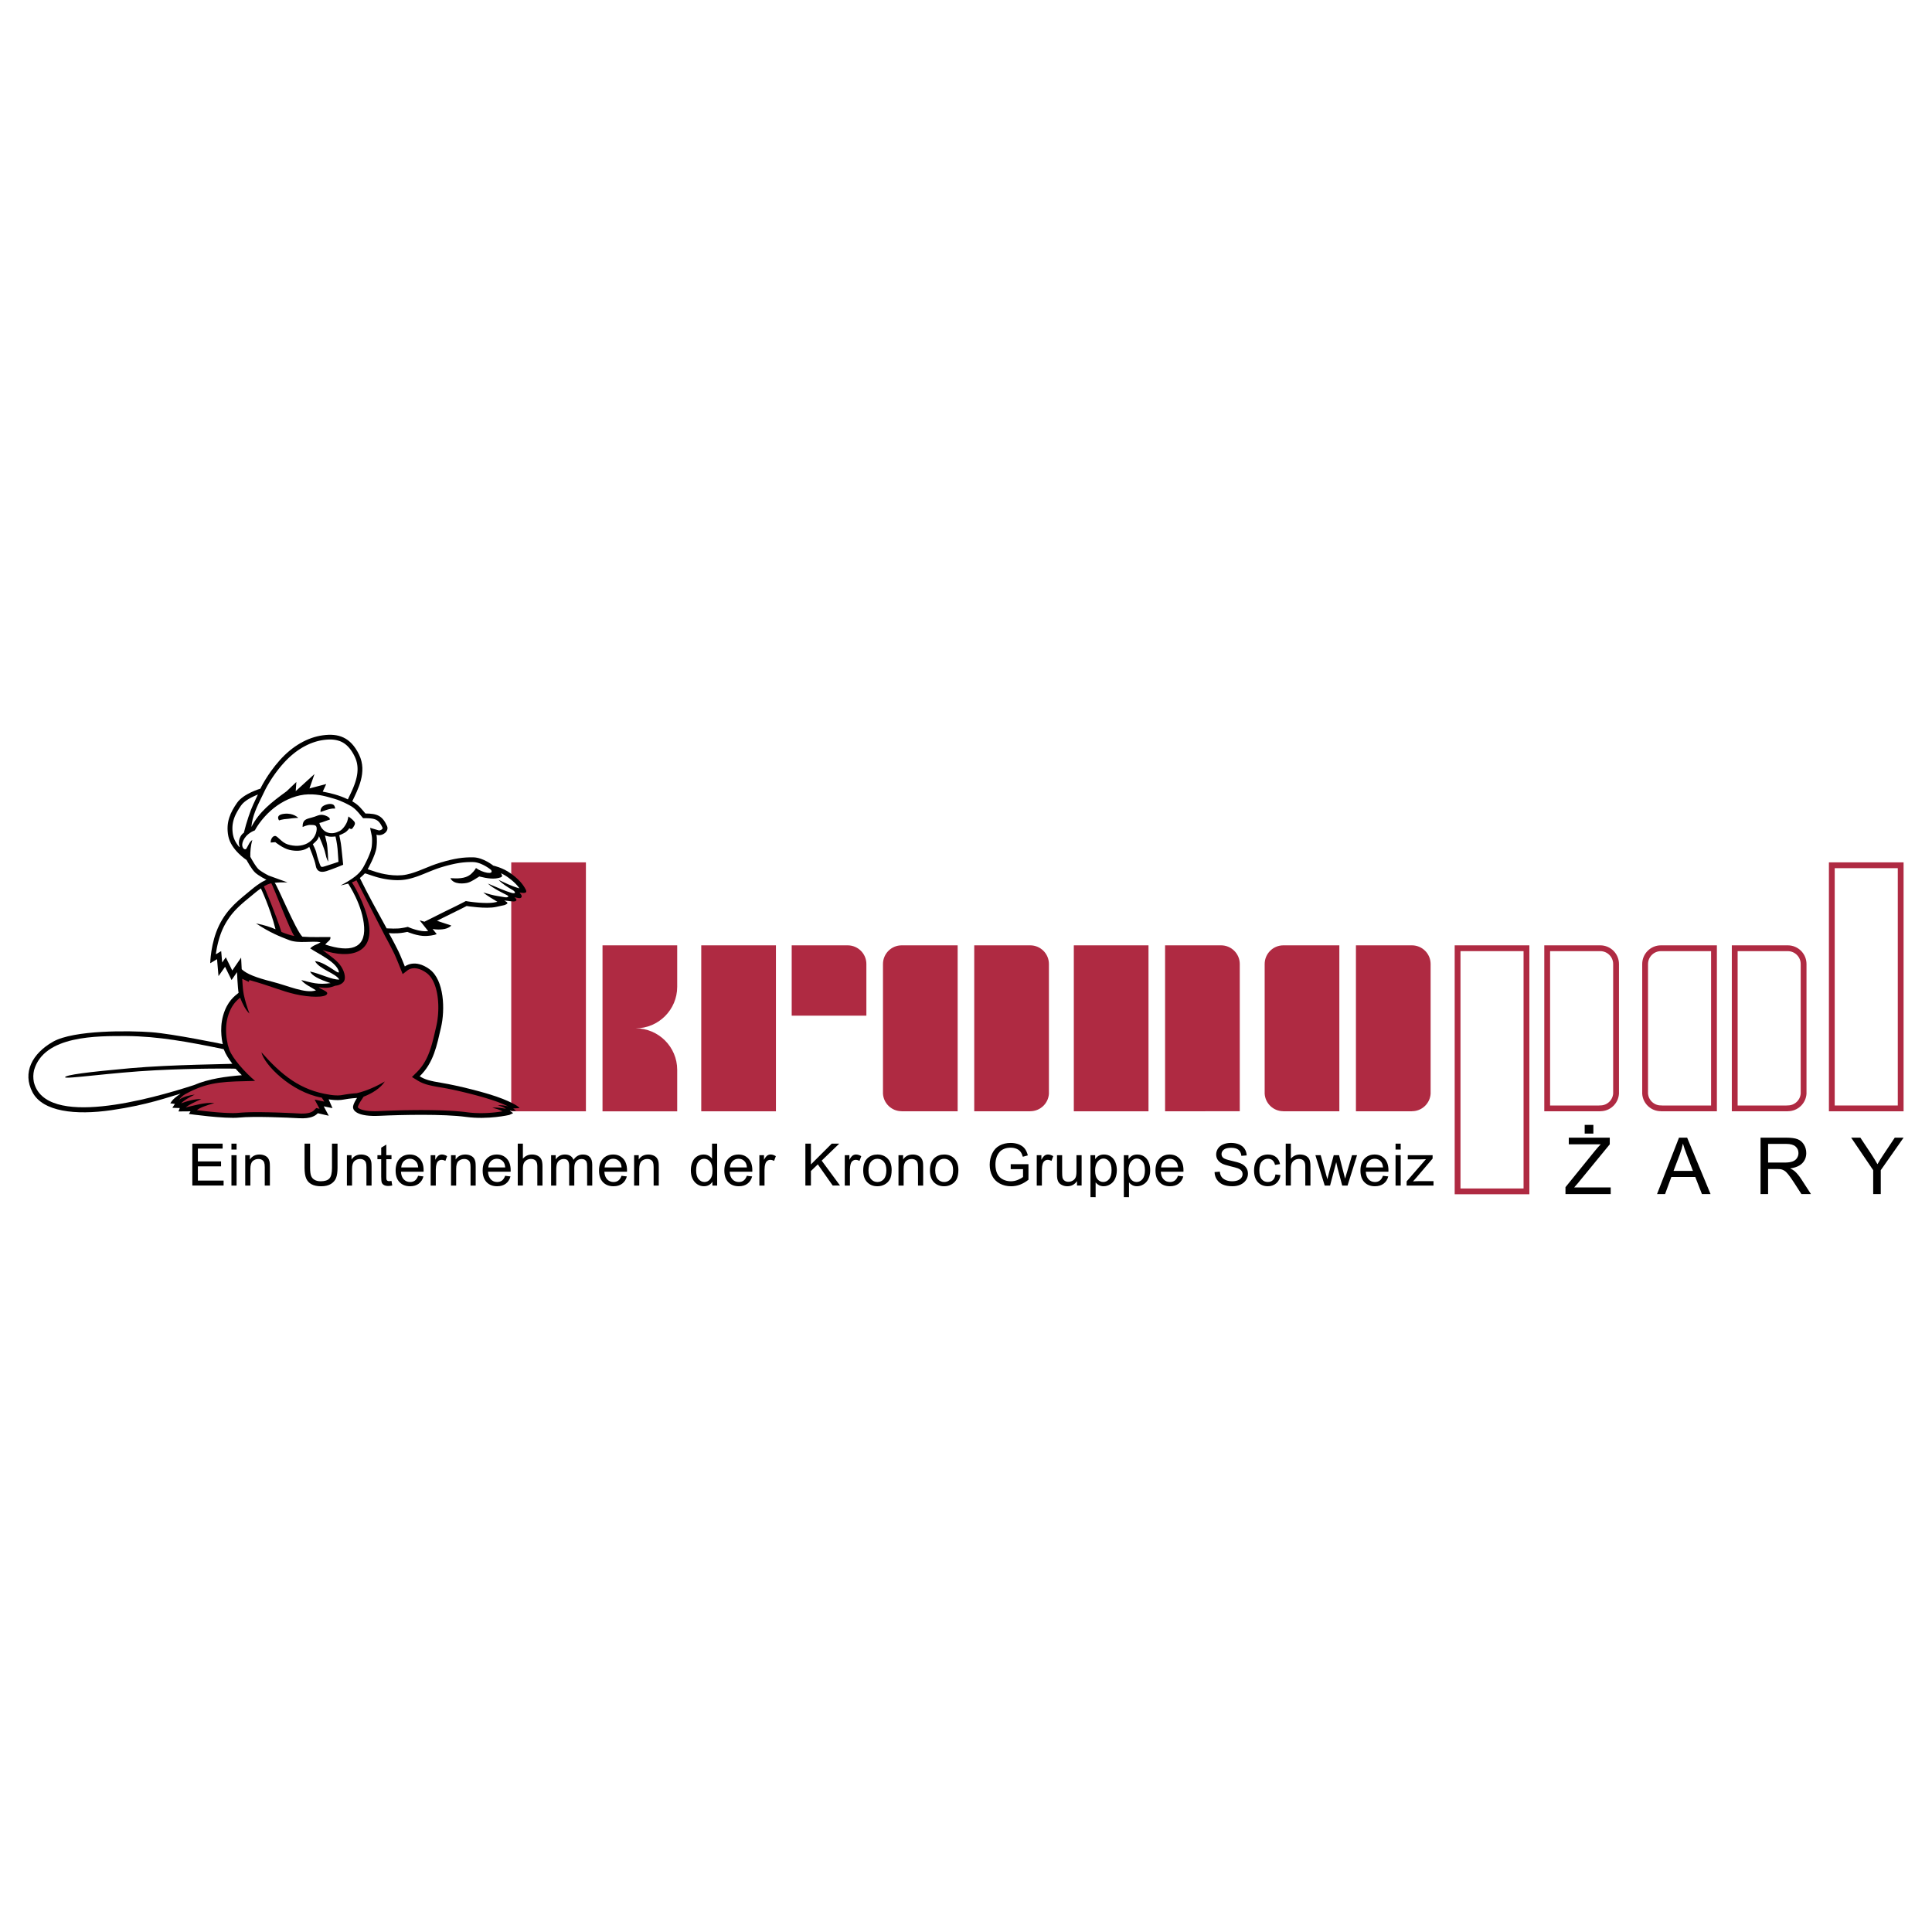 <?xml version="1.0" encoding="utf-8"?>
<!-- Generator: Adobe Illustrator 13.0.0, SVG Export Plug-In . SVG Version: 6.00 Build 14948)  -->
<!DOCTYPE svg PUBLIC "-//W3C//DTD SVG 1.0//EN" "http://www.w3.org/TR/2001/REC-SVG-20010904/DTD/svg10.dtd">
<svg version="1.0" id="Layer_1" xmlns="http://www.w3.org/2000/svg" xmlns:xlink="http://www.w3.org/1999/xlink" x="0px" y="0px"
	 width="192.756px" height="192.756px" viewBox="0 0 192.756 192.756" enable-background="new 0 0 192.756 192.756"
	 xml:space="preserve">
<g>
	<polygon fill-rule="evenodd" clip-rule="evenodd" fill="#FFFFFF" points="0,0 192.756,0 192.756,192.756 0,192.756 0,0 	"/>
	<path fill-rule="evenodd" clip-rule="evenodd" d="M19.189,118.283v-4.182h3.023v0.494h-2.47v1.279h2.313v0.492h-2.313v1.422h2.567
		v0.494H19.189L19.189,118.283z M23.091,114.691v-0.59h0.513v0.59H23.091L23.091,114.691z M23.091,118.283v-3.029h0.513v3.029
		H23.091L23.091,118.283z M24.467,118.283v-3.029h0.462v0.43c0.223-0.332,0.544-0.498,0.963-0.498c0.183,0,0.351,0.033,0.504,0.098
		c0.153,0.066,0.267,0.152,0.344,0.26c0.076,0.105,0.128,0.232,0.16,0.379c0.018,0.096,0.028,0.262,0.028,0.5v1.861h-0.513v-1.842
		c0-0.211-0.021-0.365-0.061-0.471c-0.04-0.104-0.11-0.186-0.212-0.248c-0.102-0.061-0.221-0.092-0.358-0.092
		c-0.218,0-0.407,0.068-0.565,0.207s-0.239,0.402-0.239,0.791v1.654H24.467L24.467,118.283z M33.122,114.102h0.553v2.416
		c0,0.42-0.048,0.754-0.143,1.002c-0.095,0.246-0.267,0.447-0.515,0.602c-0.248,0.154-0.574,0.232-0.977,0.232
		c-0.392,0-0.712-0.066-0.961-0.201s-0.427-0.33-0.533-0.586c-0.106-0.256-0.16-0.605-0.16-1.049v-2.416h0.553v2.412
		c0,0.363,0.034,0.631,0.101,0.805c0.067,0.172,0.184,0.305,0.349,0.396c0.165,0.094,0.365,0.141,0.603,0.141
		c0.408,0,0.698-0.092,0.871-0.277c0.173-0.184,0.26-0.539,0.26-1.064V114.102L33.122,114.102z M34.611,118.283v-3.029h0.461v0.43
		c0.223-0.332,0.544-0.498,0.964-0.498c0.183,0,0.35,0.033,0.504,0.098c0.153,0.066,0.267,0.152,0.344,0.26
		c0.076,0.105,0.128,0.232,0.16,0.379c0.019,0.096,0.028,0.262,0.028,0.5v1.861h-0.513v-1.842c0-0.211-0.021-0.365-0.061-0.471
		c-0.04-0.104-0.11-0.186-0.212-0.248c-0.101-0.061-0.221-0.092-0.358-0.092c-0.218,0-0.407,0.068-0.565,0.207
		s-0.239,0.402-0.239,0.791v1.654H34.611L34.611,118.283z M39.06,117.824l0.074,0.453c-0.144,0.029-0.273,0.047-0.388,0.047
		c-0.187,0-0.331-0.031-0.434-0.09c-0.103-0.059-0.175-0.137-0.217-0.232s-0.062-0.299-0.062-0.605v-1.744h-0.376v-0.398h0.376
		v-0.75l0.51-0.309v1.059h0.517v0.398h-0.517v1.771c0,0.148,0.009,0.242,0.027,0.283c0.018,0.041,0.047,0.074,0.088,0.1
		s0.1,0.037,0.175,0.037C38.892,117.844,38.966,117.838,39.06,117.824L39.06,117.824z M41.717,117.309l0.53,0.064
		c-0.083,0.311-0.238,0.551-0.464,0.721c-0.227,0.172-0.515,0.258-0.868,0.258c-0.443,0-0.794-0.137-1.053-0.408
		c-0.26-0.273-0.39-0.656-0.39-1.15c0-0.508,0.132-0.904,0.394-1.186c0.263-0.281,0.603-0.422,1.021-0.422
		c0.405,0,0.736,0.139,0.993,0.414c0.256,0.275,0.384,0.664,0.384,1.162c0,0.031-0.001,0.078-0.003,0.139h-2.258
		c0.02,0.332,0.113,0.586,0.282,0.764c0.169,0.176,0.38,0.266,0.633,0.266c0.188,0,0.349-0.051,0.482-0.148
		C41.534,117.682,41.639,117.523,41.717,117.309L41.717,117.309z M40.031,116.477h1.691c-0.022-0.254-0.087-0.445-0.194-0.572
		c-0.164-0.197-0.375-0.297-0.636-0.297c-0.236,0-0.434,0.08-0.595,0.238C40.138,116.002,40.049,116.213,40.031,116.477
		L40.031,116.477z M42.967,118.283v-3.029h0.461v0.459c0.118-0.215,0.227-0.355,0.327-0.426c0.1-0.066,0.209-0.102,0.329-0.102
		c0.173,0,0.348,0.057,0.527,0.166l-0.178,0.475c-0.125-0.072-0.251-0.109-0.375-0.109c-0.112,0-0.212,0.033-0.302,0.102
		c-0.089,0.066-0.153,0.16-0.19,0.281c-0.058,0.182-0.086,0.381-0.086,0.598v1.586H42.967L42.967,118.283z M44.999,118.283v-3.029
		h0.461v0.43c0.223-0.332,0.544-0.498,0.964-0.498c0.183,0,0.35,0.033,0.504,0.098c0.152,0.066,0.267,0.152,0.343,0.26
		c0.076,0.105,0.128,0.232,0.16,0.379c0.019,0.096,0.028,0.262,0.028,0.5v1.861h-0.513v-1.842c0-0.211-0.021-0.365-0.06-0.471
		c-0.04-0.104-0.11-0.186-0.212-0.248c-0.101-0.061-0.221-0.092-0.358-0.092c-0.219,0-0.407,0.068-0.566,0.207
		s-0.238,0.402-0.238,0.791v1.654H44.999L44.999,118.283z M50.4,117.309l0.531,0.064c-0.084,0.311-0.239,0.551-0.464,0.721
		c-0.227,0.172-0.515,0.258-0.867,0.258c-0.443,0-0.794-0.137-1.054-0.408c-0.26-0.273-0.389-0.656-0.389-1.15
		c0-0.508,0.131-0.904,0.394-1.186c0.263-0.281,0.602-0.422,1.021-0.422c0.405,0,0.736,0.139,0.993,0.414
		c0.256,0.275,0.385,0.664,0.385,1.162c0,0.031-0.001,0.078-0.003,0.139h-2.258c0.02,0.332,0.113,0.586,0.282,0.764
		c0.169,0.176,0.379,0.266,0.632,0.266c0.188,0,0.349-0.051,0.482-0.148C50.217,117.682,50.322,117.523,50.4,117.309L50.4,117.309z
		 M48.715,116.477h1.691c-0.022-0.254-0.088-0.445-0.194-0.572c-0.163-0.197-0.375-0.297-0.635-0.297
		c-0.237,0-0.434,0.08-0.595,0.238C48.821,116.002,48.732,116.213,48.715,116.477L48.715,116.477z M51.656,118.283v-4.182h0.513v1.5
		c0.24-0.277,0.542-0.416,0.908-0.416c0.224,0,0.418,0.045,0.584,0.133s0.284,0.211,0.355,0.367
		c0.071,0.154,0.107,0.381,0.107,0.678v1.92H53.61v-1.92c0-0.256-0.055-0.443-0.167-0.561c-0.112-0.117-0.269-0.176-0.472-0.176
		c-0.153,0-0.296,0.041-0.43,0.119c-0.133,0.08-0.229,0.186-0.286,0.32s-0.086,0.322-0.086,0.561v1.656H51.656L51.656,118.283z
		 M54.985,118.283v-3.029h0.458v0.426c0.095-0.148,0.222-0.268,0.38-0.359c0.157-0.09,0.338-0.135,0.539-0.135
		c0.224,0,0.408,0.047,0.552,0.141c0.143,0.092,0.244,0.223,0.303,0.391c0.24-0.354,0.551-0.531,0.936-0.531
		c0.301,0,0.532,0.082,0.693,0.25c0.161,0.166,0.242,0.422,0.242,0.768v2.08h-0.51v-1.908c0-0.205-0.017-0.354-0.05-0.443
		c-0.033-0.092-0.094-0.162-0.181-0.219c-0.087-0.055-0.191-0.082-0.309-0.082c-0.213,0-0.391,0.07-0.53,0.213
		c-0.141,0.141-0.211,0.367-0.211,0.68v1.76h-0.513v-1.969c0-0.227-0.042-0.398-0.125-0.512c-0.084-0.115-0.221-0.172-0.411-0.172
		c-0.145,0-0.279,0.037-0.401,0.113c-0.123,0.076-0.211,0.188-0.267,0.334s-0.083,0.357-0.083,0.635v1.57H54.985L54.985,118.283z
		 M62.01,117.309l0.53,0.064c-0.083,0.311-0.238,0.551-0.464,0.721c-0.227,0.172-0.515,0.258-0.868,0.258
		c-0.443,0-0.794-0.137-1.053-0.408c-0.26-0.273-0.39-0.656-0.39-1.15c0-0.508,0.132-0.904,0.394-1.186
		c0.263-0.281,0.603-0.422,1.021-0.422c0.405,0,0.736,0.139,0.993,0.414c0.256,0.275,0.384,0.664,0.384,1.162
		c0,0.031-0.001,0.078-0.003,0.139h-2.258c0.02,0.332,0.113,0.586,0.282,0.764c0.169,0.176,0.38,0.266,0.633,0.266
		c0.188,0,0.349-0.051,0.482-0.148C61.827,117.682,61.932,117.523,62.01,117.309L62.01,117.309z M60.324,116.477h1.691
		c-0.022-0.254-0.087-0.445-0.194-0.572c-0.164-0.197-0.376-0.297-0.636-0.297c-0.236,0-0.434,0.08-0.595,0.238
		C60.431,116.002,60.342,116.213,60.324,116.477L60.324,116.477z M63.266,118.283v-3.029h0.461v0.43
		c0.223-0.332,0.544-0.498,0.964-0.498c0.183,0,0.35,0.033,0.504,0.098c0.153,0.066,0.267,0.152,0.343,0.26
		c0.076,0.105,0.128,0.232,0.16,0.379c0.019,0.096,0.028,0.262,0.028,0.5v1.861h-0.513v-1.842c0-0.211-0.021-0.365-0.061-0.471
		c-0.04-0.104-0.11-0.186-0.212-0.248c-0.102-0.061-0.221-0.092-0.358-0.092c-0.218,0-0.407,0.068-0.565,0.207
		s-0.239,0.402-0.239,0.791v1.654H63.266L63.266,118.283z M71.076,118.283V117.9c-0.192,0.301-0.474,0.451-0.847,0.451
		c-0.241,0-0.463-0.066-0.666-0.199c-0.203-0.135-0.359-0.32-0.471-0.559c-0.111-0.238-0.167-0.514-0.167-0.822
		c0-0.303,0.05-0.576,0.151-0.822c0.101-0.246,0.252-0.436,0.454-0.566c0.202-0.133,0.427-0.197,0.676-0.197
		c0.182,0,0.345,0.039,0.488,0.115c0.142,0.078,0.258,0.178,0.347,0.301v-1.5h0.51v4.182H71.076L71.076,118.283z M69.453,116.771
		c0,0.387,0.082,0.678,0.246,0.869s0.356,0.289,0.579,0.289c0.224,0,0.415-0.092,0.572-0.275s0.235-0.465,0.235-0.84
		c0-0.414-0.08-0.719-0.24-0.912c-0.159-0.193-0.356-0.291-0.591-0.291c-0.228,0-0.418,0.094-0.571,0.279
		S69.453,116.371,69.453,116.771L69.453,116.771z M74.512,117.309l0.531,0.064c-0.084,0.311-0.239,0.551-0.464,0.721
		c-0.227,0.172-0.515,0.258-0.868,0.258c-0.443,0-0.794-0.137-1.053-0.408c-0.26-0.273-0.39-0.656-0.39-1.15
		c0-0.508,0.131-0.904,0.393-1.186c0.263-0.281,0.603-0.422,1.021-0.422c0.405,0,0.736,0.139,0.993,0.414
		c0.256,0.275,0.385,0.664,0.385,1.162c0,0.031-0.001,0.078-0.003,0.139h-2.259c0.02,0.332,0.113,0.586,0.282,0.764
		c0.17,0.176,0.38,0.266,0.633,0.266c0.188,0,0.349-0.051,0.482-0.148C74.329,117.682,74.435,117.523,74.512,117.309L74.512,117.309
		z M72.827,116.477h1.691c-0.022-0.254-0.087-0.445-0.193-0.572c-0.164-0.197-0.376-0.297-0.636-0.297
		c-0.236,0-0.434,0.08-0.595,0.238C72.934,116.002,72.845,116.213,72.827,116.477L72.827,116.477z M75.763,118.283v-3.029h0.461
		v0.459c0.118-0.215,0.227-0.355,0.327-0.426c0.099-0.066,0.209-0.102,0.329-0.102c0.173,0,0.348,0.057,0.527,0.166l-0.178,0.475
		c-0.125-0.072-0.251-0.109-0.375-0.109c-0.112,0-0.212,0.033-0.302,0.102c-0.089,0.066-0.152,0.16-0.19,0.281
		c-0.058,0.182-0.086,0.381-0.086,0.598v1.586H75.763L75.763,118.283z M80.353,118.283v-4.182h0.553v2.074l2.076-2.074h0.751
		l-1.754,1.695l1.831,2.486h-0.73l-1.486-2.113l-0.688,0.664v1.449H80.353L80.353,118.283z M84.283,118.283v-3.029h0.461v0.459
		c0.118-0.215,0.227-0.355,0.327-0.426c0.1-0.066,0.209-0.102,0.329-0.102c0.173,0,0.349,0.057,0.528,0.166l-0.178,0.475
		c-0.125-0.072-0.251-0.109-0.376-0.109c-0.112,0-0.212,0.033-0.301,0.102c-0.09,0.066-0.153,0.16-0.191,0.281
		c-0.057,0.182-0.085,0.381-0.085,0.598v1.586H84.283L84.283,118.283z M86.123,116.77c0-0.562,0.156-0.977,0.467-1.248
		c0.261-0.225,0.579-0.336,0.953-0.336c0.417,0,0.756,0.137,1.021,0.408c0.264,0.273,0.396,0.65,0.396,1.133
		c0,0.389-0.059,0.695-0.175,0.92c-0.117,0.223-0.287,0.396-0.511,0.52c-0.223,0.125-0.467,0.186-0.731,0.186
		c-0.425,0-0.767-0.137-1.028-0.408S86.123,117.279,86.123,116.77L86.123,116.77z M86.65,116.77c0,0.387,0.084,0.678,0.254,0.871
		c0.169,0.191,0.382,0.289,0.639,0.289c0.255,0,0.466-0.098,0.636-0.291c0.169-0.195,0.254-0.49,0.254-0.887
		c0-0.375-0.084-0.658-0.255-0.852s-0.382-0.289-0.635-0.289c-0.257,0-0.469,0.096-0.639,0.287
		C86.735,116.092,86.65,116.381,86.65,116.77L86.65,116.77z M89.643,118.283v-3.029h0.461v0.43c0.223-0.332,0.544-0.498,0.964-0.498
		c0.183,0,0.351,0.033,0.504,0.098c0.153,0.066,0.267,0.152,0.344,0.26c0.076,0.105,0.129,0.232,0.16,0.379
		c0.019,0.096,0.028,0.262,0.028,0.5v1.861h-0.513v-1.842c0-0.211-0.021-0.365-0.061-0.471c-0.04-0.104-0.109-0.186-0.212-0.248
		c-0.101-0.061-0.221-0.092-0.358-0.092c-0.218,0-0.407,0.068-0.565,0.207s-0.239,0.402-0.239,0.791v1.654H89.643L89.643,118.283z
		 M92.78,116.77c0-0.562,0.155-0.977,0.467-1.248c0.261-0.225,0.578-0.336,0.953-0.336c0.417,0,0.756,0.137,1.021,0.408
		c0.264,0.273,0.396,0.65,0.396,1.133c0,0.389-0.059,0.695-0.175,0.92c-0.117,0.223-0.287,0.396-0.511,0.52
		c-0.223,0.125-0.467,0.186-0.731,0.186c-0.424,0-0.767-0.137-1.028-0.408C92.91,117.672,92.78,117.279,92.78,116.77L92.78,116.77z
		 M93.308,116.77c0,0.387,0.084,0.678,0.254,0.871c0.169,0.191,0.381,0.289,0.639,0.289c0.255,0,0.466-0.098,0.636-0.291
		c0.169-0.195,0.254-0.49,0.254-0.887c0-0.375-0.084-0.658-0.255-0.852s-0.382-0.289-0.635-0.289c-0.257,0-0.469,0.096-0.639,0.287
		C93.392,116.092,93.308,116.381,93.308,116.77L93.308,116.77z M100.839,116.643v-0.49h1.771v1.549
		c-0.271,0.217-0.552,0.381-0.841,0.49s-0.586,0.162-0.89,0.162c-0.411,0-0.785-0.086-1.119-0.264
		c-0.336-0.176-0.59-0.43-0.761-0.762s-0.257-0.705-0.257-1.115c0-0.406,0.085-0.787,0.255-1.139
		c0.171-0.354,0.416-0.615,0.735-0.785c0.319-0.172,0.687-0.258,1.104-0.258c0.302,0,0.575,0.049,0.82,0.146
		c0.244,0.1,0.436,0.234,0.574,0.41c0.139,0.174,0.244,0.402,0.317,0.686l-0.5,0.137c-0.063-0.213-0.141-0.381-0.234-0.502
		c-0.093-0.123-0.226-0.221-0.399-0.295c-0.173-0.072-0.365-0.109-0.576-0.109c-0.252,0-0.471,0.039-0.655,0.117
		c-0.185,0.076-0.334,0.178-0.446,0.303c-0.113,0.125-0.201,0.264-0.265,0.412c-0.105,0.26-0.159,0.539-0.159,0.842
		c0,0.373,0.064,0.686,0.192,0.936c0.129,0.252,0.315,0.438,0.561,0.561c0.245,0.121,0.506,0.182,0.781,0.182
		c0.239,0,0.474-0.047,0.702-0.139c0.228-0.092,0.401-0.191,0.519-0.295v-0.779H100.839L100.839,116.643z M103.437,118.283v-3.029
		h0.462v0.459c0.117-0.215,0.227-0.355,0.327-0.426c0.099-0.066,0.209-0.102,0.328-0.102c0.174,0,0.349,0.057,0.528,0.166
		l-0.179,0.475c-0.125-0.072-0.251-0.109-0.375-0.109c-0.112,0-0.213,0.033-0.303,0.102c-0.089,0.066-0.152,0.16-0.19,0.281
		c-0.058,0.182-0.086,0.381-0.086,0.598v1.586H103.437L103.437,118.283z M107.453,118.283v-0.445
		c-0.235,0.342-0.556,0.514-0.961,0.514c-0.179,0-0.345-0.033-0.501-0.102c-0.154-0.07-0.27-0.156-0.345-0.26
		s-0.129-0.23-0.158-0.381c-0.021-0.1-0.031-0.26-0.031-0.479v-1.877h0.513v1.68c0,0.268,0.011,0.449,0.031,0.543
		c0.032,0.135,0.102,0.24,0.206,0.316c0.104,0.078,0.232,0.117,0.388,0.117c0.154,0,0.298-0.041,0.434-0.119
		c0.135-0.078,0.23-0.186,0.287-0.322c0.056-0.135,0.083-0.334,0.083-0.592v-1.623h0.514v3.029H107.453L107.453,118.283z
		 M108.797,119.443v-4.189h0.468v0.395c0.109-0.154,0.234-0.27,0.374-0.348c0.138-0.076,0.307-0.115,0.504-0.115
		c0.259,0,0.487,0.066,0.686,0.199c0.197,0.135,0.346,0.322,0.447,0.564c0.101,0.242,0.151,0.508,0.151,0.797
		c0,0.311-0.056,0.59-0.167,0.836c-0.112,0.248-0.273,0.439-0.484,0.57c-0.213,0.133-0.436,0.199-0.67,0.199
		c-0.17,0-0.324-0.035-0.461-0.107c-0.135-0.074-0.247-0.166-0.334-0.275v1.475H108.797L108.797,119.443z M109.262,116.785
		c0,0.391,0.078,0.678,0.236,0.865c0.158,0.186,0.35,0.279,0.573,0.279c0.229,0,0.424-0.098,0.586-0.289
		c0.163-0.195,0.245-0.494,0.245-0.898c0-0.385-0.08-0.674-0.239-0.867c-0.158-0.191-0.349-0.287-0.568-0.287
		c-0.219,0-0.412,0.102-0.581,0.307S109.262,116.396,109.262,116.785L109.262,116.785z M112.126,119.443v-4.189h0.467v0.395
		c0.11-0.154,0.235-0.27,0.374-0.348c0.138-0.076,0.307-0.115,0.504-0.115c0.26,0,0.488,0.066,0.686,0.199
		c0.197,0.135,0.347,0.322,0.448,0.564c0.1,0.242,0.15,0.508,0.15,0.797c0,0.311-0.056,0.59-0.166,0.836
		c-0.112,0.248-0.273,0.439-0.485,0.57c-0.212,0.133-0.435,0.199-0.67,0.199c-0.17,0-0.324-0.035-0.46-0.107
		c-0.135-0.074-0.247-0.166-0.335-0.275v1.475H112.126L112.126,119.443z M112.59,116.785c0,0.391,0.079,0.678,0.236,0.865
		c0.158,0.186,0.35,0.279,0.574,0.279c0.229,0,0.423-0.098,0.586-0.289c0.162-0.195,0.244-0.494,0.244-0.898
		c0-0.385-0.08-0.674-0.238-0.867c-0.159-0.191-0.349-0.287-0.569-0.287c-0.219,0-0.412,0.102-0.581,0.307
		C112.674,116.1,112.59,116.396,112.59,116.785L112.59,116.785z M117.526,117.309l0.531,0.064c-0.084,0.311-0.238,0.551-0.465,0.721
		c-0.227,0.172-0.515,0.258-0.867,0.258c-0.442,0-0.794-0.137-1.053-0.408c-0.26-0.273-0.39-0.656-0.39-1.15
		c0-0.508,0.131-0.904,0.394-1.186s0.603-0.422,1.021-0.422c0.405,0,0.736,0.139,0.993,0.414c0.256,0.275,0.385,0.664,0.385,1.162
		c0,0.031-0.001,0.078-0.003,0.139h-2.259c0.02,0.332,0.112,0.586,0.282,0.764c0.17,0.176,0.38,0.266,0.633,0.266
		c0.188,0,0.349-0.051,0.481-0.148C117.344,117.682,117.449,117.523,117.526,117.309L117.526,117.309z M115.842,116.477h1.691
		c-0.022-0.254-0.088-0.445-0.194-0.572c-0.163-0.197-0.376-0.297-0.636-0.297c-0.236,0-0.435,0.08-0.595,0.238
		C115.948,116.002,115.859,116.213,115.842,116.477L115.842,116.477z M121.177,116.939l0.522-0.045
		c0.024,0.209,0.081,0.381,0.172,0.516c0.091,0.133,0.23,0.242,0.421,0.324s0.403,0.123,0.642,0.123c0.211,0,0.397-0.031,0.56-0.094
		c0.161-0.062,0.281-0.148,0.36-0.258c0.078-0.109,0.118-0.229,0.118-0.357c0-0.131-0.037-0.246-0.113-0.344
		s-0.202-0.18-0.377-0.248c-0.112-0.043-0.36-0.109-0.744-0.203c-0.384-0.092-0.653-0.18-0.808-0.26
		c-0.2-0.105-0.349-0.236-0.446-0.391s-0.146-0.328-0.146-0.52c0-0.211,0.061-0.408,0.18-0.592c0.12-0.184,0.294-0.322,0.524-0.418
		s0.486-0.143,0.768-0.143c0.31,0,0.583,0.049,0.819,0.15c0.237,0.1,0.419,0.246,0.547,0.439c0.127,0.195,0.195,0.414,0.205,0.658
		l-0.53,0.041c-0.028-0.264-0.125-0.463-0.289-0.6c-0.165-0.135-0.408-0.201-0.729-0.201c-0.335,0-0.578,0.061-0.731,0.184
		c-0.152,0.123-0.229,0.271-0.229,0.443c0,0.15,0.055,0.273,0.163,0.371c0.105,0.096,0.384,0.195,0.834,0.297
		c0.449,0.102,0.758,0.191,0.925,0.268c0.244,0.111,0.424,0.254,0.539,0.426c0.116,0.172,0.175,0.369,0.175,0.594
		c0,0.223-0.063,0.434-0.191,0.629c-0.127,0.197-0.311,0.35-0.549,0.461c-0.238,0.109-0.507,0.162-0.806,0.162
		c-0.379,0-0.695-0.055-0.952-0.164c-0.255-0.111-0.456-0.277-0.601-0.498C121.261,117.469,121.185,117.219,121.177,116.939
		L121.177,116.939z M127.252,117.174l0.505,0.064c-0.055,0.35-0.196,0.621-0.423,0.818c-0.228,0.197-0.507,0.295-0.838,0.295
		c-0.414,0-0.747-0.135-0.999-0.406s-0.378-0.66-0.378-1.166c0-0.326,0.055-0.611,0.163-0.857c0.107-0.246,0.272-0.43,0.494-0.553
		s0.462-0.184,0.724-0.184c0.328,0,0.597,0.082,0.807,0.25c0.209,0.166,0.343,0.402,0.402,0.707l-0.5,0.078
		c-0.048-0.203-0.131-0.355-0.252-0.459c-0.121-0.102-0.267-0.154-0.438-0.154c-0.259,0-0.469,0.094-0.631,0.279
		c-0.161,0.186-0.242,0.479-0.242,0.879c0,0.406,0.078,0.703,0.233,0.887c0.156,0.184,0.359,0.277,0.61,0.277
		c0.202,0,0.37-0.062,0.505-0.186S127.216,117.43,127.252,117.174L127.252,117.174z M128.278,118.283v-4.182h0.513v1.5
		c0.239-0.277,0.543-0.416,0.907-0.416c0.224,0,0.419,0.045,0.584,0.133c0.166,0.088,0.285,0.211,0.355,0.367
		c0.071,0.154,0.107,0.381,0.107,0.678v1.92h-0.514v-1.92c0-0.256-0.055-0.443-0.166-0.561c-0.112-0.117-0.269-0.176-0.472-0.176
		c-0.153,0-0.296,0.041-0.431,0.119c-0.134,0.08-0.229,0.186-0.286,0.32s-0.086,0.322-0.086,0.561v1.656H128.278L128.278,118.283z
		 M132.166,118.283l-0.927-3.029h0.529l0.484,1.748l0.179,0.65c0.008-0.031,0.06-0.24,0.156-0.623l0.481-1.775h0.529l0.453,1.758
		l0.15,0.578l0.174-0.584l0.52-1.752h0.499l-0.947,3.029h-0.533l-0.481-1.814l-0.117-0.516l-0.613,2.33H132.166L132.166,118.283z
		 M137.978,117.309l0.53,0.064c-0.084,0.311-0.238,0.551-0.464,0.721c-0.227,0.172-0.515,0.258-0.867,0.258
		c-0.443,0-0.795-0.137-1.054-0.408c-0.26-0.273-0.39-0.656-0.39-1.15c0-0.508,0.132-0.904,0.394-1.186
		c0.263-0.281,0.603-0.422,1.021-0.422c0.404,0,0.735,0.139,0.993,0.414c0.256,0.275,0.384,0.664,0.384,1.162
		c0,0.031-0.001,0.078-0.003,0.139h-2.258c0.02,0.332,0.112,0.586,0.282,0.764c0.169,0.176,0.379,0.266,0.633,0.266
		c0.188,0,0.349-0.051,0.481-0.148C137.795,117.682,137.899,117.523,137.978,117.309L137.978,117.309z M136.292,116.477h1.691
		c-0.022-0.254-0.088-0.445-0.193-0.572c-0.164-0.197-0.376-0.297-0.636-0.297c-0.237,0-0.435,0.08-0.595,0.238
		C136.398,116.002,136.31,116.213,136.292,116.477L136.292,116.477z M139.235,114.691v-0.59h0.514v0.59H139.235L139.235,114.691z
		 M139.235,118.283v-3.029h0.514v3.029H139.235L139.235,118.283z M140.34,118.283v-0.416l1.927-2.215
		c-0.218,0.012-0.411,0.018-0.578,0.018h-1.234v-0.416h2.476v0.338l-1.641,1.924l-0.315,0.352c0.229-0.018,0.446-0.025,0.647-0.025
		h1.399v0.441H140.34L140.34,118.283z"/>
	<polygon fill-rule="evenodd" clip-rule="evenodd" fill="#AF2A42" points="51.007,86.038 58.457,86.038 58.457,110.875 
		51.007,110.875 51.007,86.038 	"/>
	<path fill-rule="evenodd" clip-rule="evenodd" d="M35.146,79.952c0.517-1.123,1.534-2.9,0.679-4.661s-2.075-2.139-3.614-1.93
		c-1.54,0.209-3.042,1.074-4.314,2.503c-1.272,1.43-1.92,2.823-1.92,2.823s-1.688,0.487-2.328,1.413
		c-0.64,0.926-1.138,1.911-0.873,3.308s1.826,2.396,1.826,2.396s0.483,0.906,0.843,1.244s1.142,0.728,1.142,0.728
		s-0.546,0.171-1.597,1.06c-1.051,0.889-2.287,1.75-3.134,3.495c-0.848,1.745-0.881,3.77-0.881,3.77l0.679-0.404l0.147,1.689
		l0.655-0.928l0.649,1.32l0.542-0.786c0,0,0.069,1.593,0.157,2.062c-0.358,0.295-1.13,0.816-1.542,2.264
		c-0.412,1.445-0.034,2.857-0.034,2.857s-4.974-1.031-7.13-1.191c-2.157-0.162-7.728-0.234-9.811,0.949
		c-2.084,1.184-3.07,3.082-2.049,5.033c1.02,1.953,4.279,2.316,7.872,1.797c3.592-0.518,5.733-1.318,6.907-1.65
		c-0.403,0.275-0.791,0.551-1.024,0.967l0.458,0.057l-0.255,0.387l0.74,0.027l-0.129,0.338l1.201-0.01l-0.16,0.262
		c0,0,3.56,0.504,5.023,0.359c1.464-0.145,4.766,0,5.964,0.066c1.199,0.066,1.636-0.252,1.874-0.498l1.092,0.25l-0.504-0.941
		l0.874,0.182l-0.382-0.877c0,0,0.813,0.154,1.487,0.023c0.674-0.129,1.347-0.164,1.347-0.164s-0.443,0.646-0.4,0.975
		c0.042,0.328,0.494,0.914,2.659,0.809c2.164-0.105,6.396-0.193,8.604,0.109c2.208,0.301,4.322-0.195,4.322-0.195l0.387-0.182
		l-0.332-0.24l0.624,0.012l-0.284-0.24l0.625-0.035c0,0-0.091-0.281-1.664-0.916c-1.573-0.635-4.708-1.371-6.005-1.582
		s-1.78-0.354-2.29-0.676c1.404-1.354,1.713-3.088,2.129-4.861s0.335-4.732-1.148-5.821c-1.484-1.087-2.459-0.273-2.459-0.273
		s-0.458-1.156-0.637-1.511c-0.178-0.356-0.537-1.076-0.963-1.825c0.335,0.043,0.491,0.032,0.873,0.023
		c0.383-0.008,0.979-0.137,0.979-0.137s1.043,0.447,1.86,0.408c0.816-0.039,1.064-0.191,1.064-0.191l-0.409-0.512
		c0,0,0.356,0.101,0.982,0.037c0.626-0.064,0.89-0.374,0.89-0.374L43.6,91.869c0,0,1.021-0.519,1.602-0.797
		c0.581-0.278,1.356-0.68,1.356-0.68s1.914,0.312,2.926,0.094c1.011-0.217,0.832-0.163,1.063-0.291s-0.09-0.249-0.237-0.35
		c0.432,0.025,0.939,0.158,1.126,0.056s0.052-0.257-0.118-0.379c0.189,0,0.581,0.201,0.702,0.002
		c0.121-0.198-0.154-0.396-0.178-0.459c-0.024-0.062,0.889,0.229,0.613-0.309c-0.276-0.538-0.699-1.04-1.513-1.624
		c-0.813-0.585-1.725-0.768-1.725-0.768s-0.994-0.812-2.001-0.828c-1.007-0.017-1.874,0.11-3.224,0.509
		c-1.351,0.399-2.24,0.955-3.428,1.208c-1.188,0.253-2.578-0.111-2.971-0.234c-0.394-0.124-0.908-0.296-0.908-0.296
		s0.779-1.377,0.877-2.172c0.098-0.796-0.002-1.276-0.002-1.276c0.568,0.215,1.286-0.337,1.059-0.852
		c-0.471-1.068-1.031-1.257-2.162-1.259C36.12,80.771,35.797,80.304,35.146,79.952L35.146,79.952z"/>
	<path fill-rule="evenodd" clip-rule="evenodd" fill="#AF2A42" d="M32.182,94.788c0.857,0.657,1.49,1.059,1.868,1.66
		c0.391,0.624,0.424,1.169,0.279,1.433c-0.144,0.266-0.546,0.441-0.869,0.463c-0.492,0.178-0.806,0.283-1.66,0.152
		c0.214,0.23,0.968,0.404,0.833,0.664c-0.156,0.393-1.742,0.355-3.156,0.035s-2.323-0.779-4.593-1.414l-0.071,0.18l-0.647-0.309
		l0.01,0.164l0.011,0.172l0.012,0.174l0.013,0.168l0.013,0.162l0.014,0.15l0.014,0.133l0.014,0.111l0.058,0.357
		c0.132,0.621,0.331,1.256,0.563,1.881c-0.38-0.344-0.709-0.994-0.927-1.586l-0.082,0.066l-0.086,0.072l-0.088,0.08l-0.09,0.088
		l-0.092,0.096l-0.093,0.107l-0.094,0.119l-0.094,0.133l-0.093,0.146l-0.092,0.162l-0.088,0.18l-0.085,0.197l-0.081,0.217
		l-0.075,0.24l-0.032,0.121l-0.029,0.121l-0.025,0.123l-0.022,0.119l-0.018,0.121l-0.015,0.119l-0.012,0.119l-0.009,0.117
		l-0.006,0.113l-0.004,0.113l-0.001,0.111l0,0.107l0.002,0.105l0.004,0.102l0.005,0.1l0.007,0.094l0.008,0.092l0.009,0.086
		l0.01,0.082l0.01,0.078l0.011,0.072l0.01,0.068l0.011,0.062l0.01,0.055l0.01,0.051l0.009,0.043l0.008,0.037l0.006,0.029
		l0.006,0.023l0.003,0.018c0.01,0.062,0.02,0.125,0.03,0.188l0.165,0.529c0.341,0.871,1.555,2.234,2.559,3.082
		c-2.929,0.074-4.415,0.047-6.503,1.076c-0.744,0.367-0.862,0.527-1.082,0.799c0.488-0.314,0.92-0.418,1.569-0.51
		c-0.581,0.285-1.057,0.561-1.37,0.879c0.597-0.232,1.328-0.443,2.025-0.432c-0.551,0.25-1.249,0.559-1.553,0.832
		c1.006-0.227,1.898-0.518,2.857-0.434c-0.843,0.252-1.395,0.43-1.752,0.709l0.139,0.018l0.161,0.02l0.17,0.02l0.178,0.02
		l0.185,0.021l0.192,0.02l0.197,0.02l0.201,0.021l0.204,0.018l0.206,0.02l0.207,0.018l0.208,0.016l0.205,0.014l0.203,0.014l0.2,0.01
		l0.195,0.01l0.189,0.006l0.183,0.004l0.174,0.002l0.165-0.002l0.154-0.004l0.141-0.008l0.134-0.012l0.145-0.012l0.16-0.012
		l0.168-0.01l0.176-0.01l0.183-0.006l0.19-0.006l0.195-0.004l0.201-0.004h0.206l0.209-0.002l0.213,0.002h0.215l0.218,0.004
		l0.218,0.004l0.219,0.002l0.219,0.006l0.218,0.006l0.216,0.004l0.214,0.008l0.211,0.006l0.208,0.008l0.203,0.008l0.198,0.008
		l0.192,0.006l0.186,0.01l0.178,0.008l0.169,0.006l0.162,0.008l0.152,0.008l0.142,0.008l0.13,0.006l0.115,0.006l0.202,0.01
		l0.179-0.002l0.161-0.006l0.144-0.014l0.128-0.018l0.112-0.021l0.098-0.025l0.085-0.027l0.074-0.029l0.063-0.029l0.055-0.029
		l0.048-0.031l0.042-0.029l0.038-0.031l0.035-0.033l0.23-0.23l0.329,0.076l-0.491-0.92l0.969,0.205l-0.255-0.393
		c-3.114-0.568-5.758-3.33-6.024-4.531c2.027,2.287,3.898,3.803,6.804,4.234l0.021,0.004l0.037,0.006l0.052,0.008l0.065,0.01
		l0.076,0.008l0.085,0.01l0.095,0.008l0.102,0.008l0.106,0.004l0.11,0.002h0.112l0.113-0.004l0.111-0.01l0.107-0.012l0.111-0.02
		l0.126-0.021l0.132-0.023l0.129-0.02l0.125-0.018l0.122-0.016l0.116-0.014l0.109-0.014l0.103-0.01l0.095-0.01l0.084-0.008
		l0.076-0.006l0.063-0.004l0.052-0.004l0.039-0.002l0.023-0.002c0.934-0.215,1.914-0.645,2.812-1.17
		c-0.432,0.672-1.263,1.188-2.118,1.516l-0.253,0.387l-0.013,0.02l-0.019,0.029l-0.025,0.039l-0.029,0.049l-0.033,0.055
		l-0.034,0.061l-0.034,0.064l-0.033,0.064l-0.03,0.066l-0.027,0.062l-0.021,0.057l-0.015,0.049l-0.008,0.035l0,0.01v0.002
		l0.003,0.006l0.005,0.008l0.006,0.01l0.009,0.012l0.013,0.014l0.016,0.016l0.02,0.018l0.025,0.02l0.03,0.021l0.036,0.021
		l0.042,0.021l0.049,0.023l0.056,0.023l0.063,0.023l0.071,0.023l0.078,0.021l0.087,0.021l0.095,0.02l0.103,0.018l0.112,0.016
		l0.122,0.016l0.13,0.012l0.139,0.008l0.149,0.006l0.159,0.004h0.168l0.179-0.004l0.191-0.008l0.208-0.01l0.222-0.01l0.232-0.01
		l0.242-0.01l0.251-0.008l0.259-0.008l0.267-0.008l0.274-0.008l0.28-0.008l0.286-0.006l0.291-0.004l0.294-0.004l0.298-0.004
		l0.3-0.002l0.302-0.002h0.302l0.303,0.002l0.303,0.002l0.301,0.004l0.299,0.006l0.296,0.006l0.293,0.008l0.289,0.01l0.284,0.012
		l0.279,0.014l0.272,0.016l0.266,0.016l0.257,0.02l0.25,0.021l0.241,0.023l0.231,0.025l0.216,0.027l0.202,0.025l0.196,0.021
		l0.194,0.016l0.194,0.014l0.192,0.008l0.19,0.006l0.188,0.004h0.185l0.182-0.004l0.178-0.004l0.174-0.008l0.17-0.01l0.166-0.012
		l0.16-0.012l0.154-0.016l0.149-0.014l0.143-0.018l0.136-0.016l0.129-0.018l0.121-0.018l0.114-0.018l0.076-0.012
		c-0.364-0.203-0.655-0.262-1.021-0.355c0.516-0.064,0.888,0.037,1.369,0.096c-0.254-0.174-0.531-0.254-0.83-0.336
		c0.354-0.037,0.707,0.008,1.059,0.107l-0.494-0.221l-0.246-0.102l-0.145-0.057l-0.154-0.059l-0.162-0.059l-0.17-0.059l-0.178-0.059
		l-0.184-0.061l-0.19-0.059l-0.195-0.061l-0.2-0.061l-0.203-0.059l-0.207-0.059l-0.209-0.057l-0.21-0.059l-0.212-0.057l-0.212-0.055
		l-0.213-0.055l-0.211-0.053l-0.21-0.051l-0.208-0.051l-0.206-0.049l-0.202-0.047l-0.198-0.047l-0.194-0.043l-0.188-0.041
		l-0.183-0.039l-0.176-0.037l-0.169-0.033l-0.161-0.033l-0.152-0.027l-0.143-0.027l-0.133-0.023l-0.125-0.021l-0.234-0.039
		l-0.22-0.037l-0.205-0.039l-0.19-0.037l-0.178-0.037l-0.167-0.039l-0.157-0.039l-0.147-0.041l-0.139-0.043l-0.133-0.047
		l-0.127-0.049l-0.122-0.053l-0.118-0.055l-0.114-0.061l-0.111-0.062l-0.61-0.375l0.542-0.539l0.111-0.119l0.106-0.121l0.101-0.123
		l0.096-0.123l0.091-0.127l0.087-0.127l0.082-0.131l0.079-0.133l0.074-0.135l0.071-0.135l0.067-0.139l0.064-0.139l0.061-0.143
		l0.058-0.143l0.056-0.146l0.053-0.146l0.051-0.15l0.048-0.148l0.046-0.154l0.045-0.152l0.043-0.156l0.042-0.156l0.041-0.158
		l0.04-0.16l0.039-0.16l0.039-0.162l0.038-0.164l0.039-0.164l0.038-0.166l0.039-0.166l0.038-0.164l0.036-0.162l0.033-0.166
		l0.029-0.17l0.026-0.178l0.023-0.182l0.02-0.186l0.016-0.191l0.012-0.191l0.008-0.195l0.004-0.197l-0.001-0.197l-0.005-0.199
		L43.716,100l-0.015-0.197l-0.019-0.195l-0.025-0.195l-0.029-0.191l-0.035-0.189l-0.04-0.184l-0.045-0.18l-0.051-0.176L43.4,98.324
		l-0.061-0.162l-0.067-0.156L43.2,97.859l-0.077-0.141l-0.082-0.131l-0.087-0.123l-0.092-0.111l-0.096-0.104l-0.102-0.094
		l-0.105-0.084l-0.237-0.158l-0.22-0.12l-0.202-0.086l-0.184-0.057l-0.167-0.034l-0.151-0.015l-0.136,0.001l-0.122,0.013
		l-0.108,0.022l-0.094,0.028l-0.081,0.031l-0.065,0.031l-0.049,0.027l-0.032,0.02l-0.017,0.012l-0.521,0.399l-0.239-0.609
		l-0.015-0.036l-0.023-0.059l-0.031-0.076l-0.037-0.092l-0.042-0.105l-0.047-0.115l-0.05-0.121l-0.051-0.125l-0.053-0.126
		l-0.052-0.125l-0.051-0.12l-0.049-0.111l-0.044-0.1l-0.039-0.084l-0.033-0.069l-0.073-0.146l-0.043-0.086l-0.047-0.093l-0.05-0.1
		l-0.054-0.105l-0.057-0.11l-0.06-0.116l-0.062-0.12l-0.065-0.124l-0.067-0.127l-0.07-0.131l-0.072-0.132l-0.074-0.136l-0.076-0.136
		l-2.883-5.625c-0.163,0.089-0.293,0.153-0.457,0.214c0.058,0.056,1.31,2.047,1.677,4.068C37.317,95.036,35.032,95.75,32.182,94.788
		L32.182,94.788z M27.068,88.122c-0.112,0.024-0.217,0.062-0.322,0.101l-0.008,0.002l-0.021,0.008l-0.032,0.014l-0.044,0.021
		l-0.058,0.029l-0.071,0.037l-0.083,0.046l-0.098,0.054c0.063,0.107,1.233,2.9,1.746,4.547c0.346,0.153,0.917,0.333,1.293,0.409
		C29.024,93.039,27.236,88.359,27.068,88.122L27.068,88.122z"/>
	<path fill-rule="evenodd" clip-rule="evenodd" fill="#FFFFFF" d="M25.999,79.746c-0.271,0.567-0.839,1.664-0.917,2.764
		c0.771-1.512,1.994-2.459,3.521-3.571l0.964-0.92l-0.063,0.913l1.872-1.705l-0.5,1.436l1.671-0.439
		c-0.116,0.253-0.231,0.505-0.347,0.758c0.727,0.132,1.674,0.36,2.506,0.772l0.05-0.106l0.053-0.113l0.055-0.115l0.056-0.117
		l0.057-0.12l0.057-0.122l0.057-0.124l0.057-0.126l0.055-0.128l0.054-0.13l0.052-0.131l0.051-0.134l0.048-0.134l0.045-0.136
		l0.042-0.137l0.038-0.138l0.035-0.139l0.03-0.139l0.026-0.14l0.021-0.14l0.015-0.141l0.01-0.141l0.004-0.141l-0.002-0.141
		l-0.008-0.141l-0.016-0.141l-0.022-0.141l-0.03-0.141l-0.038-0.141l-0.046-0.141l-0.056-0.142l-0.065-0.145l-0.073-0.146
		l-0.076-0.14l-0.077-0.131l-0.079-0.124l-0.08-0.115l-0.081-0.108l-0.081-0.1l-0.083-0.093l-0.083-0.086l-0.084-0.08l-0.085-0.073
		l-0.086-0.067l-0.087-0.062l-0.088-0.056l-0.09-0.051l-0.091-0.046l-0.093-0.042l-0.095-0.037L33.777,73.9l-0.1-0.029l-0.101-0.024
		l-0.104-0.021l-0.107-0.017l-0.109-0.013l-0.112-0.009l-0.116-0.005l-0.118-0.001l-0.121,0.002l-0.124,0.006l-0.127,0.01
		l-0.129,0.013l-0.131,0.016l-0.132,0.02l-0.131,0.023l-0.131,0.026l-0.131,0.03l-0.131,0.034l-0.13,0.037L31.36,74.04l-0.13,0.044
		l-0.129,0.047l-0.13,0.051l-0.129,0.055l-0.129,0.058l-0.128,0.062l-0.129,0.065l-0.128,0.068L30.2,74.561l-0.126,0.075
		l-0.126,0.079l-0.126,0.083l-0.125,0.085l-0.124,0.089l-0.124,0.093l-0.122,0.096l-0.122,0.099l-0.122,0.103l-0.12,0.105
		l-0.12,0.11l-0.118,0.113l-0.117,0.116l-0.117,0.12l-0.115,0.123l-0.114,0.126l-0.113,0.128l-0.11,0.128l-0.106,0.128l-0.103,0.127
		l-0.099,0.126l-0.096,0.125l-0.092,0.123l-0.089,0.121l-0.084,0.119l-0.082,0.117l-0.079,0.114l-0.074,0.111l-0.07,0.108
		l-0.067,0.105l-0.063,0.102l-0.06,0.097l-0.057,0.093l-0.052,0.089l-0.049,0.084l-0.046,0.079l-0.041,0.074l-0.038,0.069
		l-0.034,0.064l-0.031,0.057l-0.027,0.051l-0.023,0.046l-0.02,0.039l-0.016,0.031l-0.012,0.024l-0.008,0.018l-0.007,0.016
		C26.373,78.97,26.27,79.18,25.999,79.746L25.999,79.746z M23.919,84.478c-0.249-0.521,0.082-1.207,0.411-1.393
		c0.25-1.034,0.662-2.249,0.938-2.831s0.367-0.789,0.465-0.989l-0.138,0.061l-0.16,0.068l-0.17,0.078l-0.176,0.087l-0.178,0.096
		l-0.175,0.104l-0.167,0.111l-0.156,0.118l-0.14,0.123l-0.121,0.126l-0.107,0.137l-0.049,0.073l-0.056,0.083l-0.055,0.083
		l-0.053,0.083l-0.051,0.083l-0.05,0.083l-0.048,0.084l-0.047,0.083l-0.044,0.084L23.546,81.2l-0.041,0.085l-0.039,0.085
		l-0.037,0.086l-0.034,0.086l-0.032,0.087l-0.029,0.087l-0.027,0.089l-0.024,0.089l-0.022,0.091l-0.019,0.092l-0.017,0.093
		l-0.014,0.095l-0.011,0.096l-0.007,0.098l-0.005,0.1l-0.001,0.102l0.002,0.104l0.005,0.106l0.009,0.108l0.012,0.111l0.016,0.114
		l0.019,0.106l0.054,0.217l0.074,0.204l0.095,0.199l0.112,0.193l0.126,0.185l0.137,0.176L23.919,84.478L23.919,84.478z
		 M35.904,87.601c0.798,1.629,1.723,3.299,2.672,5.023l0.476,0.014l0.083,0.004l0.082,0.002l0.088,0l0.099-0.002l0.115-0.003
		l0.13-0.003l0.063-0.002l0.064-0.004l0.07-0.006l0.073-0.008l0.075-0.01l0.075-0.011l0.074-0.011l0.071-0.012l0.068-0.012
		l0.062-0.011l0.055-0.011l0.049-0.01l0.04-0.007l0.028-0.006l0.014-0.003l0.158-0.036l0.157,0.066l0.029,0.012l0.05,0.02
		l0.067,0.026l0.085,0.031l0.098,0.034l0.11,0.036l0.122,0.037l0.129,0.037l0.135,0.035l0.14,0.031l0.141,0.026l0.14,0.021
		l0.136,0.014l0.13,0.006l0.128-0.001l0.13-0.007l0.103-0.008l-0.847-1.063l0.585,0.162l-0.105-0.035l1.038-0.513l0.032-0.017
		l0.054-0.027l0.07-0.036l0.086-0.043l0.1-0.05l0.111-0.056l0.12-0.06l0.126-0.063l0.131-0.065l0.133-0.066l0.135-0.067l0.133-0.065
		l0.128-0.063l0.124-0.06l0.114-0.055l0.11-0.053l0.112-0.055l0.114-0.056l0.115-0.057l0.114-0.057l0.111-0.056l0.107-0.054
		l0.103-0.052l0.096-0.049l0.087-0.044l0.078-0.04l0.067-0.034l0.054-0.028l0.04-0.021l0.023-0.012l0.155-0.082l0.168,0.028
		l0.014,0.002l0.024,0.004l0.034,0.005l0.043,0.006l0.052,0.007l0.06,0.009l0.067,0.009l0.075,0.01l0.081,0.01L47.179,90l0.092,0.01
		l0.097,0.011l0.101,0.01l0.105,0.01l0.108,0.01l0.111,0.009l0.113,0.008l0.114,0.006l0.116,0.007l0.116,0.004l0.116,0.003
		l0.115,0.002h0.114l0.112-0.001l0.109-0.003l0.106-0.005l0.102-0.007l0.098-0.01l0.092-0.011l0.085-0.013l0.084-0.016l0.24-0.051
		c-0.39-0.246-1.026-0.593-1.405-0.929c0.511,0.154,1,0.285,1.378,0.346c0.236,0.038,0.611,0.104,0.803,0.133
		c0.188,0.029,0.478-0.053,0.195-0.205c-0.283-0.151-1.446-0.695-1.922-1.167c0.832,0.358,1.769,0.758,2.318,0.92
		c0.55,0.162,0.428-0.118,0.151-0.275c-0.47-0.267-1.01-0.594-1.405-1.013c0.676,0.3,1.192,0.597,2.088,0.851l-0.072-0.099
		l-0.066-0.086l-0.072-0.087l-0.078-0.088l-0.083-0.089l-0.091-0.09l-0.098-0.092l-0.105-0.094l-0.114-0.096l-0.122-0.098
		l-0.131-0.1l-0.137-0.101l-0.138-0.094l-0.137-0.085l-0.137-0.078l-0.136-0.071l-0.133-0.063c0.073,0.139,0.243,0.312-0.03,0.413
		c-0.595,0.219-1.338,0.111-2.126-0.089c-0.27,0.16-0.763,0.519-1.157,0.624c-0.292,0.078-1.395,0.232-1.728-0.456
		c0.677,0.042,1.443,0.067,1.983-0.349c0.163-0.126,0.493-0.475,0.571-0.663C48.141,87.08,49.31,87.32,49,86.8l-0.097-0.078
		l-0.027-0.021l-0.046-0.035l-0.065-0.046l-0.081-0.055l-0.096-0.062l-0.109-0.066l-0.121-0.069l-0.13-0.068l-0.139-0.065
		l-0.144-0.062l-0.148-0.054l-0.15-0.045l-0.15-0.035l-0.147-0.022l-0.154-0.01l-0.079-0.001H47.03l-0.088,0.001l-0.087,0.001
		l-0.086,0.002l-0.087,0.003l-0.086,0.004l-0.086,0.005l-0.085,0.006l-0.086,0.007l-0.087,0.008l-0.086,0.009l-0.088,0.01
		l-0.088,0.011l-0.089,0.012l-0.09,0.014l-0.09,0.015l-0.093,0.016l-0.094,0.017l-0.095,0.018l-0.097,0.02l-0.099,0.021L45.14,86.23
		l-0.103,0.023l-0.104,0.025l-0.107,0.026l-0.109,0.028l-0.112,0.029l-0.114,0.031l-0.117,0.033l-0.12,0.034l-0.121,0.036
		l-0.12,0.036l-0.118,0.037l-0.115,0.038l-0.113,0.039l-0.111,0.039l-0.11,0.04l-0.108,0.041l-0.106,0.041l-0.105,0.041
		l-0.105,0.042l-0.104,0.042l-0.103,0.042l-0.103,0.042l-0.103,0.042l-0.103,0.042l-0.102,0.042l-0.102,0.042L42.2,87.223
		l-0.103,0.041l-0.103,0.04l-0.104,0.04l-0.104,0.039l-0.106,0.039l-0.106,0.037l-0.108,0.037l-0.109,0.035l-0.111,0.035
		l-0.112,0.033l-0.113,0.031l-0.116,0.03l-0.117,0.028l-0.121,0.027l-0.125,0.024l-0.127,0.021l-0.128,0.017l-0.128,0.014
		l-0.127,0.01l-0.126,0.007l-0.126,0.004l-0.124,0.001l-0.124-0.001l-0.122-0.004l-0.121-0.006l-0.119-0.008l-0.117-0.01
		l-0.115-0.012l-0.112-0.013l-0.11-0.014l-0.107-0.016l-0.104-0.017l-0.102-0.017l-0.099-0.018l-0.095-0.018l-0.092-0.019
		l-0.087-0.019l-0.083-0.019l-0.079-0.019l-0.075-0.019l-0.07-0.018l-0.065-0.018l-0.06-0.017l-0.055-0.016l-0.05-0.015
		l-0.043-0.014l-0.077-0.024l-0.079-0.025l-0.079-0.025l-0.079-0.026l-0.077-0.025l-0.076-0.025l-0.073-0.024l-0.069-0.023
		l-0.064-0.021l-0.06-0.02l-0.053-0.018l-0.045-0.015l-0.036-0.012l-0.028-0.009l-0.152-0.037
		C36.229,87.323,36.073,87.472,35.904,87.601L35.904,87.601z M26.029,88.638l-0.208,0.146l-0.16,0.121l-0.171,0.136l-0.186,0.153
		l-0.099,0.083l-0.102,0.084l-0.102,0.084l-0.102,0.084l-0.102,0.084l-0.103,0.084l-0.102,0.085l-0.102,0.085l-0.102,0.086
		l-0.101,0.087l-0.101,0.088l-0.101,0.089l-0.1,0.091l-0.099,0.092l-0.099,0.094l-0.098,0.096l-0.097,0.098l-0.096,0.1l-0.095,0.103
		l-0.094,0.105l-0.092,0.108l-0.092,0.111l-0.09,0.114l-0.089,0.118L22.86,91.57l-0.086,0.125l-0.085,0.129l-0.083,0.132
		l-0.081,0.137l-0.08,0.142l-0.078,0.146l-0.076,0.151l-0.072,0.153l-0.067,0.155l-0.064,0.156l-0.06,0.157l-0.056,0.157
		l-0.052,0.157l-0.049,0.157l-0.045,0.156l-0.042,0.154l-0.039,0.153l-0.036,0.15l-0.033,0.147l-0.03,0.145l-0.027,0.141
		l-0.024,0.137l-0.022,0.132l-0.02,0.127l-0.017,0.123l-0.002,0.021l0.533-0.317l0.099,1.137l0.363-0.514l0.644,1.311l0.884-1.284
		l0.058,1.157c0.47,0.463,1.461,0.849,3.033,1.243c1.572,0.396,3.322,1.219,4.378,0.867c-0.377-0.264-1.148-0.598-1.465-1.027
		c1.038,0.258,1.676,0.488,2.922,0.303c-1.21-0.396-1.837-0.736-2.052-1.154c1.024,0.21,2.193,0.84,2.912,0.797
		c-0.287-0.592-1.975-1.024-2.419-1.837c1.218,0.108,2.708,1.755,2.325,0.878c-0.383-0.876-2.011-1.621-2.8-2.146
		c0.359-0.374,0.729-0.371,1.035-0.621c-0.887-0.155-2.168,0.161-3.124-0.205c-0.956-0.367-1.886-0.723-3.314-1.666
		c0.876,0.168,1.472,0.38,1.943,0.582C26.941,90.534,26.035,88.655,26.029,88.638L26.029,88.638z M27.4,88.076
		c0.239,0.176,2.079,4.686,2.765,5.377c0.938,0.072,1.907,0.024,2.801,0.039c0.041,0.343-0.234,0.38-0.516,0.747
		c2.438,0.801,4.008,0.429,3.88-1.74c-0.127-2.168-1.562-4.281-1.593-4.341c-0.19,0.053-0.43,0.111-0.755,0.187
		c1.253-0.662,1.89-1.171,2.228-1.761l0.083-0.144l0.037-0.068l0.049-0.092l0.058-0.112l0.065-0.129l0.071-0.144l0.074-0.155
		l0.075-0.164l0.073-0.168l0.069-0.17l0.064-0.169l0.055-0.163l0.045-0.154l0.033-0.139l0.021-0.127l0.014-0.127l0.011-0.127
		l0.008-0.119l0.004-0.111l0.002-0.104l0-0.095l-0.002-0.086l-0.004-0.078l-0.004-0.068l-0.005-0.059L37.1,83.464l-0.005-0.04
		l-0.004-0.029l-0.003-0.021l-0.001-0.007l-0.162-0.773l0.848,0.249l0.038,0.005l0.042,0l0.046-0.007l0.049-0.013l0.048-0.02
		l0.046-0.025l0.042-0.029l0.035-0.031l0.026-0.031l0.018-0.027l0.009-0.022l0.004-0.014l0-0.007l0-0.005l-0.008-0.026l-0.072-0.152
		l-0.079-0.145l-0.078-0.124l-0.076-0.103l-0.076-0.085l-0.076-0.07l-0.077-0.058l-0.081-0.049l-0.088-0.042l-0.099-0.036
		l-0.112-0.03l-0.127-0.024l-0.143-0.018l-0.16-0.013l-0.176-0.008l-0.423-0.005l-0.207-0.244l-0.064-0.078l-0.064-0.077
		l-0.064-0.077l-0.062-0.074L35.7,81.01l-0.065-0.072l-0.067-0.07L35.5,80.799l-0.071-0.067l-0.075-0.065l-0.078-0.064l-0.083-0.062
		l-0.087-0.06l-0.094-0.059c-0.163-0.092-0.917-0.523-1.656-0.729c-0.739-0.207-1.513-0.472-2.604-0.44
		c-1.091,0.031-2.195,0.493-3.088,1.112c-0.894,0.619-1.733,1.556-2.236,2.479c-1.034,0.406-1.316,1.217-1.255,1.548
		c0.062,0.331,0.328,0.438,0.426,0.249c0.099-0.189,0.173-0.333,0.268-0.497c0.095-0.165,0.188-0.241,0.306-0.349
		c-0.16,0.586-0.213,1.161-0.199,1.685l0.063,0.116l0.015,0.028l0.024,0.043l0.033,0.059l0.04,0.07l0.046,0.08l0.053,0.088
		l0.057,0.094l0.061,0.097l0.063,0.097l0.065,0.096l0.064,0.092l0.064,0.084l0.06,0.076l0.055,0.062l0.047,0.048l0.051,0.046
		l0.064,0.052l0.074,0.054l0.081,0.057l0.085,0.056l0.088,0.055l0.088,0.054l0.086,0.051l0.083,0.047l0.078,0.043l0.07,0.039
		l0.061,0.032l0.05,0.026l0.038,0.02l0.022,0.012l1.88,0.681C28.186,88.03,27.767,88.032,27.4,88.076L27.4,88.076z M29.756,81.598
		c0,0-0.48-0.516-1.411-0.405c-0.931,0.112-0.5,0.66-0.5,0.66s0.279-0.123,0.915-0.16C29.316,81.606,29.756,81.598,29.756,81.598
		L29.756,81.598z M33.177,80.668c0,0-0.327,0.042-0.589,0.133s-0.606,0.212-0.606,0.212s-0.074-0.461,0.37-0.661
		c0.443-0.199,0.785-0.162,0.929-0.048s0.157,0.368,0.157,0.368L33.177,80.668L33.177,80.668z M34.761,81.457
		c0,0-0.037,0.222-0.106,0.459c-0.069,0.237-0.405,0.819-0.783,1.004s-0.744,0.278-1.143,0.156
		c-0.713-0.218-0.864-0.967-0.864-0.967s0.229-0.044,0.491-0.151c0.263-0.106,0.542-0.182,0.542-0.182s0.104-0.192-0.385-0.388
		c-0.489-0.195-0.74-0.043-1.125,0.093c-0.386,0.136-0.834,0.177-1.034,0.412c-0.2,0.235-0.157,0.617-0.157,0.617
		s0.46-0.231,0.802-0.209c0.342,0.021,0.636-0.038,0.595,0.47c-0.042,0.507-0.36,1.058-0.936,1.367s-1.292,0.312-1.941,0.111
		s-1.001-0.842-1.272-0.847c-0.271-0.004-0.468,0.39-0.435,0.66l0.457-0.04c0,0,0.755,0.616,1.404,0.769
		c0.649,0.154,1.22,0.099,1.598-0.069c0.377-0.169,0.379-0.248,0.379-0.248s0.564,1.327,0.652,1.885
		c0.088,0.557,0.46,0.738,1.05,0.557c0.589-0.181,1.689-0.64,1.689-0.64s-0.141-1.289-0.182-1.75
		c-0.041-0.461-0.208-1.194-0.208-1.194s0.394-0.153,0.608-0.292s0.398-0.406,0.398-0.406s0.208,0.178,0.326-0.011
		c0.117-0.188,0.35-0.423,0.158-0.665C35.147,81.717,34.761,81.457,34.761,81.457L34.761,81.457z M33.472,83.453
		c0,0,0.167,0.702,0.207,1.242s0.092,1.289,0.092,1.289s-0.754,0.258-1.098,0.363c-0.344,0.105-0.574,0.213-0.669,0.084
		c-0.095-0.128-0.389-1.055-0.434-1.326c-0.044-0.271-0.359-0.879-0.359-0.879s0.297-0.25,0.431-0.422s0.186-0.378,0.186-0.378
		s0.533,1.2,0.638,1.742c0.105,0.542,0.28,0.799,0.28,0.799s-0.042-1.399-0.147-1.877c-0.105-0.479-0.183-0.734-0.183-0.734
		s0.308,0.101,0.503,0.12S33.472,83.453,33.472,83.453L33.472,83.453z M22.321,104.682l-0.247-0.057l-0.068-0.016
		c-3.132-0.635-6.174-1.217-9.385-1.244c-2.906-0.004-8.229-0.084-9.223,3.406c-0.094,0.414-0.098,0.77-0.02,1.188
		c1.145,4.664,11.733,1.672,15.945,0.309c1.511-0.65,3.249-0.869,4.807-0.994c-0.219-0.203-0.427-0.418-0.62-0.643
		c-0.028-0.033-3.979-0.057-7.997,0.15c-4.421,0.227-9.062,0.922-9.02,0.693c0.042-0.229,2.243-0.516,6.514-0.9
		c4.066-0.365,10.198-0.41,10.172-0.443C22.819,105.646,22.525,105.213,22.321,104.682L22.321,104.682z"/>
	<path fill-rule="evenodd" clip-rule="evenodd" fill="#AF2A42" d="M60.113,94.317h7.451v4.14c0,2.279-1.859,4.139-4.139,4.139
		c2.28,0,4.139,1.859,4.139,4.139v4.141h-7.451V94.317L60.113,94.317z"/>
	<polygon fill-rule="evenodd" clip-rule="evenodd" fill="#AF2A42" points="77.415,94.317 69.964,94.317 69.964,110.875 
		77.415,110.875 77.415,94.317 	"/>
	<path fill-rule="evenodd" clip-rule="evenodd" fill="#AF2A42" d="M140.87,94.317h-5.588v16.558h5.593v-0.008
		c0.984,0,1.795-0.771,1.858-1.74V96.18C142.733,95.154,141.896,94.317,140.87,94.317L140.87,94.317z"/>
	<path fill-rule="evenodd" clip-rule="evenodd" fill="#AF2A42" d="M128.039,94.317h5.588v16.558h-5.593v-0.008
		c-0.984,0-1.795-0.771-1.858-1.74V96.18C126.176,95.154,127.013,94.317,128.039,94.317L128.039,94.317z"/>
	<path fill-rule="evenodd" clip-rule="evenodd" fill="#AF2A42" d="M121.829,94.317h-5.588v16.558l7.451-0.008V96.18
		C123.692,95.154,122.855,94.317,121.829,94.317L121.829,94.317z"/>
	<polygon fill-rule="evenodd" clip-rule="evenodd" fill="#AF2A42" points="107.135,94.317 114.586,94.317 114.586,110.875 
		107.135,110.875 107.135,94.317 	"/>
	<path fill-rule="evenodd" clip-rule="evenodd" fill="#AF2A42" d="M89.957,94.317h5.588v16.558h-5.592v-0.008
		c-0.985,0-1.795-0.771-1.858-1.74V96.18C88.094,95.154,88.931,94.317,89.957,94.317L89.957,94.317z"/>
	<path fill-rule="evenodd" clip-rule="evenodd" fill="#AF2A42" d="M102.789,94.317H97.2v16.558h5.593v-0.008
		c0.984,0,1.795-0.771,1.858-1.74V96.18C104.651,95.154,103.814,94.317,102.789,94.317L102.789,94.317z"/>
	<path fill-rule="evenodd" clip-rule="evenodd" fill="#AF2A42" d="M84.576,94.317h-5.588v7.015h7.451V96.18
		C86.439,95.154,85.602,94.317,84.576,94.317L84.576,94.317z"/>
	<polygon fill-rule="evenodd" clip-rule="evenodd" fill="#AF2A42" points="152.585,94.317 152.585,119.152 145.134,119.152 
		145.134,94.317 152.585,94.317 	"/>
	<polygon fill-rule="evenodd" clip-rule="evenodd" fill="#FFFFFF" points="152.006,94.896 152.006,118.574 145.714,118.574 
		145.714,94.896 152.006,94.896 	"/>
	<polygon fill-rule="evenodd" clip-rule="evenodd" fill="#AF2A42" points="189.921,86.038 182.471,86.038 182.471,110.875 
		189.921,110.875 189.921,86.038 	"/>
	<polygon fill-rule="evenodd" clip-rule="evenodd" fill="#FFFFFF" points="189.342,86.618 183.05,86.618 183.05,110.295 
		189.342,110.295 189.342,86.618 	"/>
	<path fill-rule="evenodd" clip-rule="evenodd" fill="#AF2A42" d="M165.706,94.317h5.588v16.558h-5.592v-0.008
		c-0.985,0-1.796-0.771-1.858-1.74V96.18C163.844,95.154,164.681,94.317,165.706,94.317L165.706,94.317z"/>
	<polygon fill-rule="evenodd" clip-rule="evenodd" fill="#FFFFFF" points="170.715,110.295 165.847,110.295 165.576,110.281 
		165.454,110.264 165.336,110.234 165.223,110.195 165.114,110.145 165.012,110.084 164.915,110.016 164.825,109.939 
		164.742,109.854 164.668,109.76 164.602,109.662 164.545,109.557 164.498,109.447 164.462,109.332 164.437,109.213 
		164.423,109.094 164.423,96.194 164.431,96.048 164.45,95.922 164.481,95.8 164.524,95.683 164.578,95.57 164.644,95.464 
		164.717,95.365 164.801,95.274 164.892,95.191 164.991,95.116 165.097,95.052 165.209,94.998 165.326,94.955 165.448,94.923 
		165.575,94.904 165.721,94.896 170.715,94.896 170.715,110.295 	"/>
	<path fill-rule="evenodd" clip-rule="evenodd" fill="#AF2A42" d="M178.373,94.317h-5.589v16.558h5.593v-0.008
		c0.984,0,1.795-0.771,1.858-1.74V96.18C180.235,95.154,179.398,94.317,178.373,94.317L178.373,94.317z"/>
	<polygon fill-rule="evenodd" clip-rule="evenodd" fill="#FFFFFF" points="173.364,110.295 178.232,110.295 178.503,110.281 
		178.624,110.264 178.742,110.234 178.855,110.195 178.964,110.145 179.066,110.084 179.164,110.016 179.254,109.939 
		179.337,109.854 179.411,109.76 179.478,109.662 179.534,109.557 179.58,109.447 179.616,109.332 179.642,109.213 179.655,109.094 
		179.655,96.194 179.648,96.049 179.629,95.922 179.598,95.8 179.555,95.682 179.5,95.57 179.436,95.464 179.361,95.365 
		179.278,95.274 179.188,95.191 179.088,95.117 178.981,95.052 178.87,94.998 178.753,94.955 178.631,94.923 178.504,94.904 
		178.358,94.896 173.364,94.896 173.364,110.295 	"/>
	<path fill-rule="evenodd" clip-rule="evenodd" fill="#AF2A42" d="M159.663,94.317h-5.589v16.558h5.593v-0.008
		c0.984,0,1.795-0.771,1.858-1.74V96.18C161.525,95.154,160.688,94.317,159.663,94.317L159.663,94.317z"/>
	<polygon fill-rule="evenodd" clip-rule="evenodd" fill="#FFFFFF" points="154.653,110.295 159.522,110.295 159.792,110.281 
		159.914,110.264 160.032,110.234 160.146,110.195 160.254,110.145 160.356,110.084 160.454,110.016 160.544,109.939 
		160.627,109.854 160.701,109.76 160.767,109.662 160.823,109.557 160.87,109.447 160.906,109.332 160.932,109.213 160.945,109.094 
		160.945,96.194 160.938,96.049 160.919,95.922 160.887,95.8 160.844,95.682 160.79,95.57 160.726,95.464 160.651,95.365 
		160.568,95.274 160.477,95.191 160.378,95.117 160.271,95.052 160.16,94.998 160.043,94.955 159.92,94.923 159.794,94.904 
		159.647,94.896 154.653,94.896 154.653,110.295 	"/>
	<path fill-rule="evenodd" clip-rule="evenodd" d="M166.969,116.822h1.937l-0.597-1.559c-0.181-0.475-0.316-0.863-0.404-1.168
		c-0.073,0.361-0.175,0.719-0.308,1.076L166.969,116.822L166.969,116.822z M165.322,119.133l2.193-5.629h0.812l2.336,5.629h-0.86
		l-0.666-1.705h-2.387l-0.626,1.705H165.322L165.322,119.133z"/>
	<path fill-rule="evenodd" clip-rule="evenodd" d="M176.405,115.99h1.624c0.344,0,0.614-0.037,0.809-0.107
		c0.195-0.07,0.344-0.184,0.444-0.338s0.151-0.322,0.151-0.504c0-0.268-0.097-0.486-0.294-0.658
		c-0.195-0.17-0.505-0.256-0.929-0.256h-1.806V115.99L176.405,115.99z M175.65,119.133v-5.629h2.53c0.509,0,0.896,0.051,1.16,0.152
		c0.264,0.102,0.476,0.279,0.635,0.535c0.158,0.256,0.236,0.539,0.236,0.85c0,0.398-0.13,0.734-0.393,1.008
		c-0.263,0.275-0.668,0.449-1.215,0.523c0.2,0.096,0.352,0.188,0.456,0.281c0.22,0.199,0.429,0.449,0.627,0.748l0.992,1.531h-0.95
		l-0.755-1.17c-0.22-0.338-0.402-0.598-0.546-0.775c-0.143-0.18-0.27-0.307-0.383-0.377c-0.113-0.072-0.228-0.121-0.344-0.15
		c-0.087-0.018-0.227-0.025-0.422-0.025h-0.875v2.498H175.65L175.65,119.133z"/>
	<path fill-rule="evenodd" clip-rule="evenodd" d="M156.188,119.133v-0.689l2.923-3.605c0.209-0.258,0.405-0.48,0.593-0.67h-3.186
		v-0.664h4.088v0.664l-3.204,3.906l-0.347,0.395h3.645v0.664H156.188L156.188,119.133z M158.104,113.098v-0.869h0.867v0.869H158.104
		L158.104,113.098z"/>
	<path fill-rule="evenodd" clip-rule="evenodd" d="M186.889,119.133v-2.383l-2.199-3.246h0.918l1.126,1.697
		c0.207,0.318,0.399,0.635,0.579,0.953c0.172-0.295,0.379-0.627,0.623-0.994l1.105-1.656h0.88l-2.277,3.246v2.383H186.889
		L186.889,119.133z"/>
</g>
</svg>

